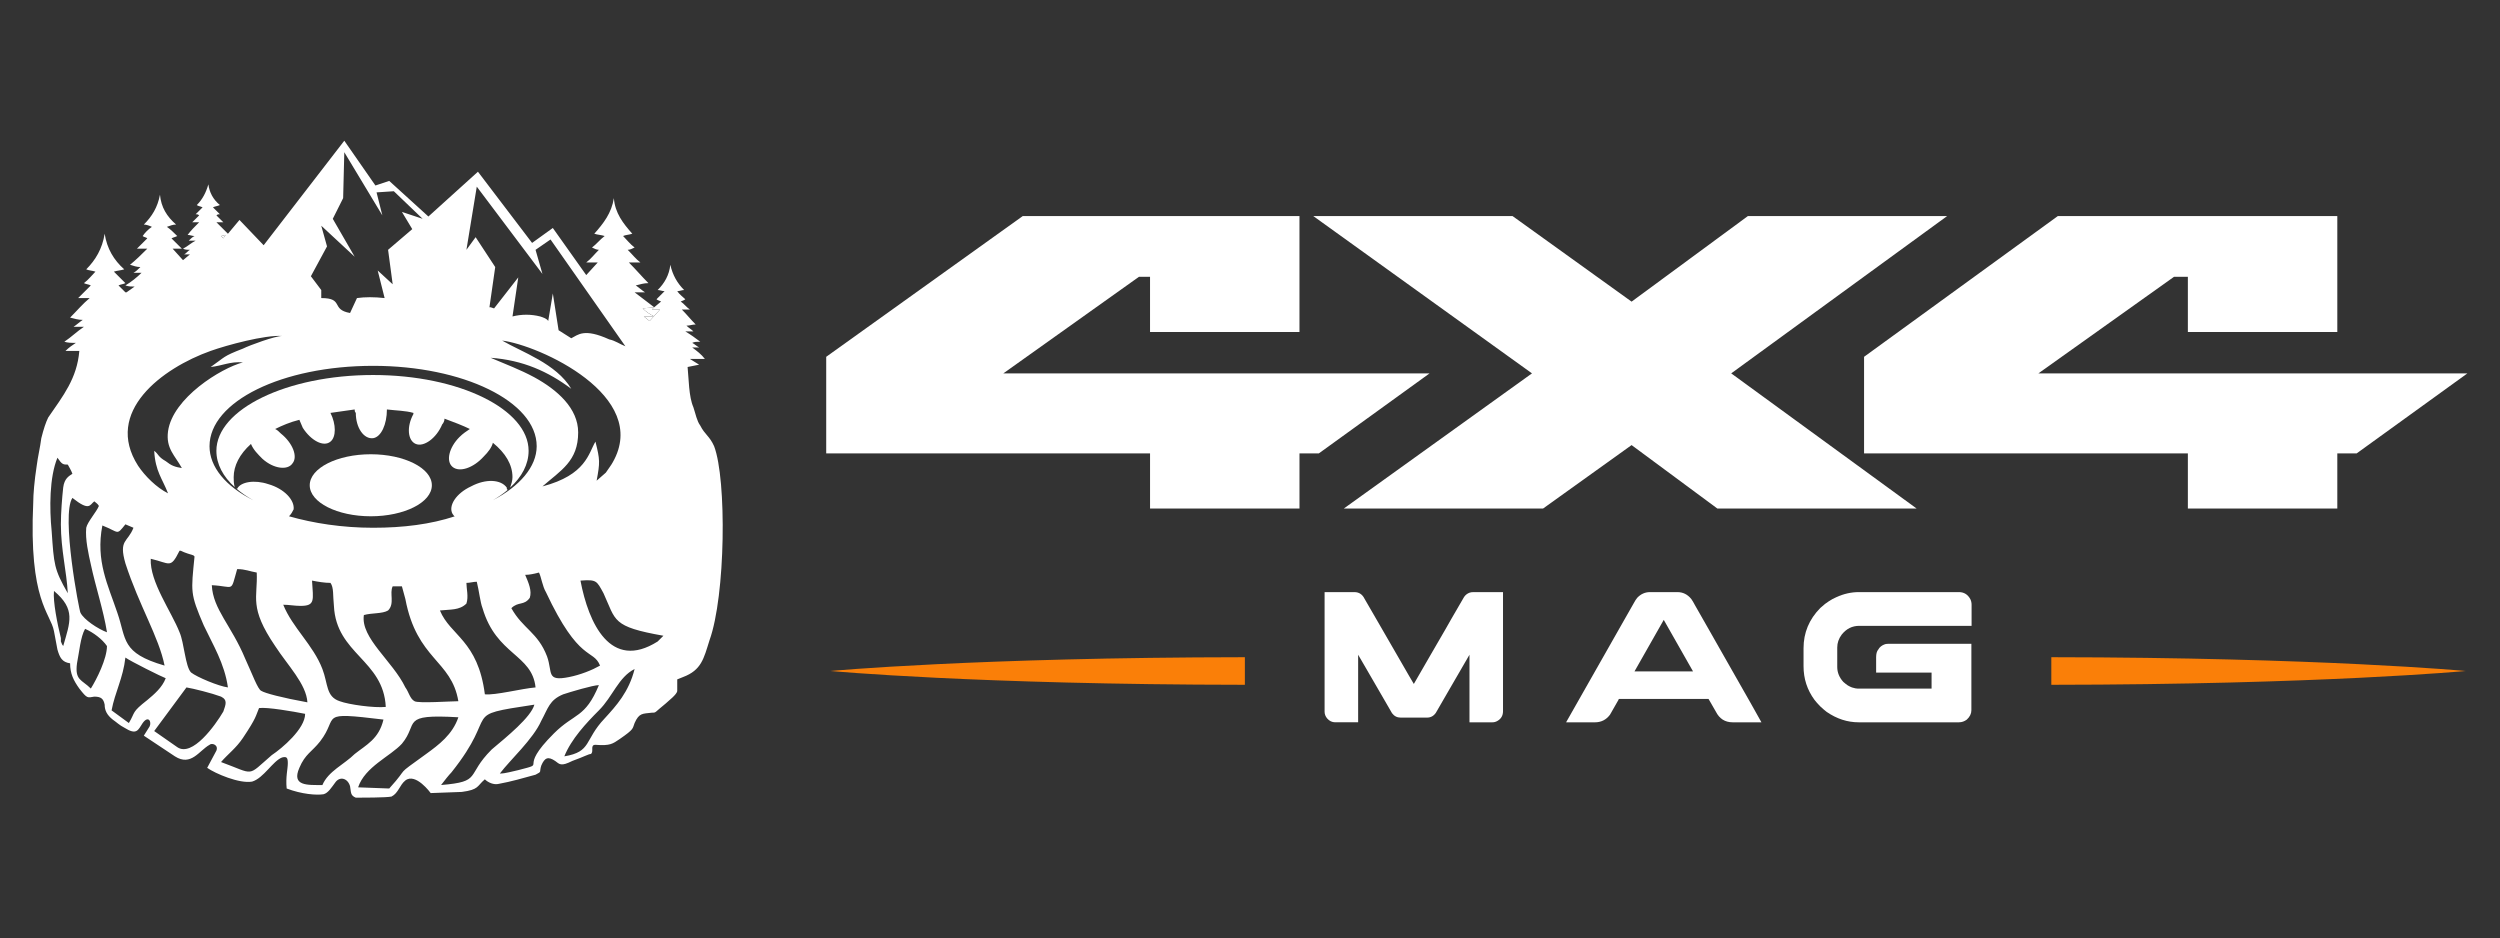 <?xml version="1.0" encoding="utf-8"?>
<!-- Generator: Adobe Illustrator 16.0.0, SVG Export Plug-In . SVG Version: 6.00 Build 0)  -->
<!DOCTYPE svg PUBLIC "-//W3C//DTD SVG 1.1//EN" "http://www.w3.org/Graphics/SVG/1.1/DTD/svg11.dtd">
<svg version="1.1" id="Calque_1" xmlns="http://www.w3.org/2000/svg" xmlns:xlink="http://www.w3.org/1999/xlink" x="0px" y="0px"
	 width="221px" height="82.954px" viewBox="0 0 221 82.954" enable-background="new 0 0 221 82.954" xml:space="preserve">
<rect x="0" y="0" width="221" height="82.954" fill="#333333" stroke="none"/>
<g>
	<g>
		<path fill="#FFFFFF" d="M57.804,27.958l0.537-0.595c-0.204,0-0.408,0-0.714,0l0.205-0.203l-1.019,0.102
			C57.111,27.559,57.411,27.761,57.804,27.958z"/>
		<path fill="#FFFFFF" d="M57.423,28.379l0.368-0.405c-0.293,0-0.583,0-0.876,0L57.423,28.379z"/>
		<path fill="#FFFFFF" d="M57.832,27.974c-0.011-0.005-0.017-0.011-0.028-0.016l-0.013,0.016
			C57.804,27.974,57.817,27.974,57.832,27.974z"/>
		<polygon fill="#FFFFFF" points="19.946,20.765 19.539,20.866 19.743,21.069 		"/>
		<path fill="#FFFFFF" d="M22.186,39.243c0.204,0.509,0.611,0.914,1.019,1.321c1.019,0.912,2.24,1.013,2.647,0.405
			c0.51-0.608,0-1.828-1.018-2.641c-0.205-0.202-0.306-0.304-0.51-0.405c0.611-0.304,1.324-0.61,2.139-0.813
			c0.101,0.202,0.204,0.509,0.305,0.711c0.714,1.117,1.834,1.727,2.445,1.218c0.509-0.405,0.509-1.524,0-2.539
			c0.712-0.101,1.425-0.203,2.139-0.304c0,0.101,0,0.203,0.101,0.304c0,1.321,0.712,2.336,1.529,2.235
			c0.712-0.102,1.221-1.22,1.221-2.539c0.815,0.101,1.63,0.101,2.342,0.304c0,0,0,0,0,0.102c-0.611,1.116-0.509,2.336,0.204,2.64
			c0.713,0.306,1.833-0.506,2.342-1.727c0.103-0.101,0.204-0.304,0.204-0.506c0.814,0.304,1.629,0.61,2.24,0.914
			c-0.305,0.203-0.611,0.405-0.917,0.711c-0.916,0.914-1.222,2.132-0.611,2.641c0.611,0.506,1.834,0.101,2.75-0.914
			c0.408-0.407,0.713-0.813,0.815-1.22c1.12,0.914,1.731,1.929,1.731,3.045c0,0.306-0.101,0.61-0.204,0.914
			c0,0.002-0.001,0.005-0.001,0.005c1.022-0.94,1.631-2.045,1.631-3.253c0-3.655-6.111-6.701-13.749-6.701
			c-7.639,0-13.851,3.045-13.851,6.701c0,1.191,0.593,2.281,1.623,3.212c-0.09-0.292-0.095-0.586-0.095-0.878
			C20.659,41.174,21.169,40.156,22.186,39.243z"/>
		<path fill="#FFFFFF" d="M63.128,39.445c-0.409-0.912-0.816-1.013-1.224-1.825c-0.305-0.408-0.406-1.018-0.61-1.625
			c-0.407-0.914-0.407-2.539-0.51-3.553l1.019-0.204l-0.815-0.508c0.51,0,0.916,0,1.324,0c-0.305-0.406-0.712-0.711-1.12-1.015
			c0.204,0,0.408,0,0.611,0c-0.204-0.103-0.408-0.305-0.611-0.406c0.204-0.101,0.408-0.101,0.712-0.101
			c-0.406-0.305-0.813-0.61-1.324-0.914c0.307,0,0.51,0,0.714,0c-0.204-0.204-0.407-0.305-0.611-0.507
			c0.305,0,0.509-0.103,0.815-0.103c-0.407-0.406-0.815-0.913-1.222-1.32c0.202,0,0.407,0,0.712,0
			c-0.305-0.203-0.51-0.506-0.814-0.71c0.203-0.101,0.304-0.101,0.406-0.203c-0.204-0.204-0.509-0.406-0.712-0.711
			c0.204,0,0.408-0.102,0.61-0.102c-0.61-0.609-1.017-1.32-1.221-2.234c-0.101,0.914-0.509,1.625-1.12,2.234
			c0.204,0,0.407,0.102,0.611,0.102c-0.306,0.305-0.51,0.507-0.713,0.711c0.103,0.102,0.204,0.102,0.407,0.203l-0.61,0.507
			l-0.205,0.203c0.306,0,0.51,0,0.714,0l-0.537,0.595c0.011,0.004,0.017,0.011,0.028,0.016c-0.015,0-0.028,0-0.041,0l-0.368,0.405
			l-0.509-0.405c0.293,0,0.583,0,0.876,0l0.013-0.016c-0.393-0.198-0.693-0.399-0.991-0.696l1.019-0.102l-1.732-1.32
			c0.306,0,0.611,0,0.917,0c-0.306-0.203-0.51-0.405-0.815-0.609c0.407-0.101,0.712-0.203,1.12-0.203
			c-0.611-0.61-1.12-1.219-1.731-1.828c0.305,0,0.611,0,1.019,0c-0.407-0.305-0.713-0.711-1.121-1.118
			c0.205,0,0.408-0.101,0.611-0.202c-0.406-0.305-0.712-0.711-1.019-1.017c0.204-0.101,0.51-0.101,0.815-0.203
			c-0.815-0.914-1.528-1.828-1.629-3.147c-0.204,1.32-0.917,2.234-1.731,3.147c0.305,0.102,0.611,0.102,0.917,0.203
			c-0.408,0.305-0.712,0.711-1.12,1.017c0.204,0.101,0.408,0.202,0.61,0.202c-0.406,0.406-0.712,0.813-1.119,1.118
			c0.406,0,0.712,0,1.018,0l-1.018,1.116l-2.954-4.163l-1.833,1.32L42.25,15.18l-4.38,3.96l-3.462-3.148l-1.221,0.406l-2.751-3.959
			l-7.129,9.24l-2.137-2.235l-1.02,1.219l-1.018-1.015c0.204,0,0.407,0,0.611,0c-0.204-0.204-0.408-0.406-0.611-0.608
			c0.101-0.103,0.204-0.103,0.305-0.103c-0.204-0.203-0.406-0.406-0.611-0.609c0.205-0.102,0.407-0.102,0.611-0.203
			c-0.611-0.507-0.917-1.118-1.018-1.828c-0.204,0.71-0.51,1.32-1.019,1.828c0.103,0.101,0.305,0.101,0.509,0.203
			c-0.204,0.203-0.406,0.406-0.611,0.609c0.103,0,0.205,0,0.307,0.103c-0.204,0.202-0.408,0.405-0.611,0.608
			c0.204,0,0.407,0,0.611,0c-0.408,0.407-0.714,0.711-1.019,1.117c0.204,0,0.408,0.101,0.611,0.101
			c-0.204,0.102-0.306,0.204-0.509,0.406c0.203,0,0.406,0,0.61,0c-0.407,0.204-0.712,0.509-1.12,0.711
			c0.204,0.101,0.407,0.101,0.611,0.101c-0.204,0.102-0.305,0.305-0.51,0.406c0.205,0,0.306,0,0.51,0l-0.611,0.508l-0.917-1.015
			c0.204,0,0.509,0,0.815,0c-0.306-0.304-0.611-0.609-0.917-0.914c0.204-0.102,0.307-0.102,0.51-0.204
			c-0.306-0.304-0.611-0.609-0.917-0.811c0.306-0.102,0.51-0.204,0.815-0.204c-0.815-0.71-1.324-1.522-1.425-2.639
			c-0.204,1.117-0.714,1.929-1.426,2.639c0.204,0,0.509,0.103,0.712,0.204c-0.305,0.202-0.611,0.507-0.815,0.811
			c0.103,0.102,0.306,0.102,0.409,0.204c-0.306,0.305-0.611,0.61-0.917,0.914c0.306,0,0.611,0,0.917,0
			c-0.51,0.507-1.019,1.015-1.528,1.421c0.304,0.101,0.61,0.203,0.917,0.203c-0.204,0.204-0.408,0.406-0.612,0.509
			c0.205,0,0.51,0,0.713,0c-0.407,0.405-0.916,0.811-1.426,1.116c0.306,0.101,0.51,0.101,0.815,0.101l-0.713,0.508h-0.102
			l-0.61-0.609c0.204-0.101,0.406-0.101,0.61-0.203c-0.305-0.305-0.713-0.711-1.018-1.016c0.305-0.102,0.611-0.102,0.916-0.203
			c-0.916-0.813-1.527-1.828-1.731-3.148c-0.204,1.32-0.815,2.335-1.63,3.148c0.204,0.101,0.509,0.101,0.815,0.203
			c-0.306,0.305-0.611,0.711-1.019,1.016c0.204,0.102,0.408,0.102,0.611,0.203c-0.408,0.406-0.714,0.71-1.12,1.116
			c0.406,0,0.712,0,1.019,0c-0.613,0.509-1.122,1.118-1.731,1.727c0.406,0.102,0.712,0.203,1.119,0.203
			c-0.304,0.204-0.509,0.406-0.813,0.61c0.305,0,0.611,0,0.916,0c-0.611,0.406-1.12,0.914-1.731,1.32
			c0.306,0.101,0.611,0.101,1.019,0.101C6.4,30.512,6.095,30.715,5.79,31.02c0.305,0,0.917,0,1.223,0
			c-0.205,2.436-1.426,3.96-2.751,5.887c-0.203,0.407-0.408,1.018-0.61,1.83c-0.102,0.813-0.306,1.625-0.407,2.438
			c-0.204,1.319-0.306,2.537-0.306,3.248c-0.406,8.731,1.528,9.747,1.833,11.372c0.101,0.508,0.204,1.115,0.305,1.623
			c0.204,0.711,0.409,1.117,1.121,1.219c0,0.912,0.305,1.521,0.815,2.232c0.712,0.914,0.712,0.813,1.323,0.713
			c0.612,0,0.816,0.201,0.917,0.711c0,0.506,0.204,0.914,0.712,1.318c0.305,0.205,0.611,0.51,1.019,0.711
			c1.12,0.711,1.223,0.203,1.629-0.404c0.51-0.711,0.815-0.102,0.611,0.303l-0.509,0.813l2.75,1.828
			c1.425,0.914,2.139-0.508,3.055-1.018c0.204-0.201,0.815,0,0.611,0.51l-0.815,1.523c0.714,0.506,2.853,1.42,3.971,1.217
			c1.019-0.303,1.833-1.826,2.648-2.133c0.408-0.1,0.509,0,0.509,0.508c0,0.51-0.204,1.221-0.101,2.236
			c1.324,0.506,2.648,0.607,3.259,0.506c0.407-0.102,0.713-0.609,1.019-1.016c0.408-0.609,1.12-0.404,1.324,0.305
			c0.102,0.508,0,0.813,0.509,1.016c0.408,0,2.75,0,3.158-0.1c0.611-0.307,0.713-1.018,1.222-1.422
			c0.917-0.713,2.24,1.115,2.24,1.115l2.75-0.102c1.527-0.201,1.324-0.508,2.037-1.115c0.305,0.303,0.815,0.506,1.221,0.404
			c1.122-0.203,2.139-0.506,3.26-0.811c0.61-0.307,0.305-0.205,0.509-0.813c0.306-0.713,0.61-0.813,1.221-0.406
			c0.409,0.303,0.51,0.508,1.527,0c1.121-0.406,1.426-0.611,1.63-0.611c0.306-0.201-0.101-0.813,0.409-0.813
			c1.323,0.104,1.527-0.098,2.138-0.506c1.324-0.914,1.12-0.914,1.324-1.42c0.407-0.914,0.714-0.813,1.527-0.914
			c0.408,0,0.205,0,1.223-0.813c0.204-0.203,1.019-0.813,1.019-1.117v-1.014l0.509-0.205c1.63-0.611,1.833-1.625,2.342-3.248
			C64.146,52.647,64.247,42.389,63.128,39.445z M42.147,16.5l5.805,7.717l-0.61-2.133l1.324-0.914l6.619,9.442
			c-0.509-0.202-0.917-0.507-1.425-0.608c-2.241-1.015-2.75-0.407-3.361-0.102l-1.12-0.71l-0.509-3.25l-0.409,2.437
			c-0.101-0.202-0.406-0.304-0.712-0.405c-0.815-0.203-1.63-0.203-2.444,0l0.51-3.453l-2.139,2.742l-0.306-0.102h-0.103l0.51-3.554
			l-1.731-2.64l-0.815,1.117L42.147,16.5z M52.638,39.04c-0.612,1.015-0.815,2.944-4.686,3.959c1.63-1.422,3.158-2.232,3.158-4.771
			c0-2.131-1.833-3.757-3.87-4.873c-1.324-0.71-2.444-1.116-3.87-1.727c2.852,0.204,5.091,1.219,7.129,2.742
			c-1.324-2.233-4.38-3.248-6.11-4.264c3.259,0.406,13.138,4.874,9.777,10.762c-0.102,0.203-0.408,0.608-0.612,0.914l-0.813,0.711
			C53.044,40.868,53.044,40.665,52.638,39.04z M18.011,55.284c0.814,1.727,1.833,3.352,2.138,5.484
			c-0.814-0.102-2.749-0.914-3.259-1.32c-0.509-0.508-0.611-2.641-1.018-3.553c-0.714-1.828-2.648-4.469-2.546-6.499
			c1.731,0.405,1.731,0.913,2.546-0.712h0.103c0.406,0.205,0.814,0.307,1.119,0.408l0.103,0.101
			C16.89,52.34,16.789,52.442,18.011,55.284z M18.724,51.731c2.037,0.1,1.63,0.711,2.241-1.422c0.713,0,1.12,0.203,1.731,0.305
			c0.101,2.234-0.714,3.047,1.629,6.498c1.12,1.727,2.75,3.352,2.851,4.975c-2.24-0.406-3.768-0.811-4.074-1.014
			c-0.305-0.104-0.815-1.525-1.425-2.844C20.455,55.284,18.825,53.864,18.724,51.731z M25.039,53.459
			c0.509,0,1.018,0.102,1.526,0.102c1.325,0,1.121-0.51,1.019-2.236c0.509,0.102,1.122,0.203,1.63,0.203
			c0.305,0.408,0.204,1.119,0.305,2.033c0.204,4.262,4.38,4.771,4.584,8.932c-1.019,0.102-3.259-0.201-4.074-0.506
			c-1.223-0.406-1.019-1.523-1.528-2.846C27.686,57.01,25.853,55.487,25.039,53.459z M32.166,54.37
			c0.714-0.201,1.631-0.1,2.14-0.404c0.611-0.609,0.101-1.523,0.407-2.135h0.509h0.307l0.305,1.119
			c1.019,5.383,4.074,5.383,4.685,9.037c-0.611,0-3.565,0.203-3.871,0c-0.406-0.205-0.509-0.813-0.814-1.219
			C34.713,58.434,31.861,56.403,32.166,54.37z M38.889,53.965c0.917-0.102,1.731,0,2.342-0.609c0.204-0.611,0-1.32,0-1.828
			c0.305,0,0.611-0.102,0.917-0.102c0.204,0.813,0.306,1.828,0.508,2.336c1.223,4.162,4.38,4.061,4.687,7.006
			c-1.224,0.1-3.565,0.711-4.481,0.609C42.25,56.606,39.806,56.2,38.889,53.965z M45.204,53.762c0.611-0.609,1.12-0.201,1.628-0.914
			c0.204-0.609-0.101-1.32-0.407-2.031c0.407,0,0.815-0.1,1.222-0.203c0.204,0.408,0.305,1.217,0.611,1.727
			c2.954,6.295,4.175,4.977,4.786,6.498c-0.712,0.404-1.731,0.813-2.75,1.016c-2.036,0.406-1.425-0.406-1.935-1.828
			C47.544,55.895,46.221,55.59,45.204,53.762z M47.443,39.445c0,1.83-1.527,3.554-3.87,4.774c0.487-0.282,0.929-0.591,1.318-0.919
			c-0.092-0.008-0.095-0.102-0.095-0.2c-0.509-0.711-1.833-0.81-3.157-0.102c-1.324,0.61-2.038,1.727-1.63,2.438
			c0.102,0.102,0.102,0.203,0.204,0.203c-2.139,0.711-4.583,1.015-7.23,1.015c-2.75,0-5.296-0.405-7.435-1.015
			c0.204-0.203,0.305-0.405,0.408-0.61c0.101-0.81-0.815-1.825-2.241-2.232c-1.221-0.408-2.444-0.203-2.749,0.407
			c-0.065,0-0.095-0.036-0.129-0.065c0.445,0.391,0.96,0.753,1.554,1.081c-2.444-1.221-3.87-2.944-3.87-4.774
			c0-3.957,6.416-7.106,14.462-7.106C40.925,32.339,47.443,35.488,47.443,39.445z M28.399,19.953l2.954,2.742l-1.935-3.351
			l0.916-1.829l0.102-4.061l3.362,5.584l-0.51-2.032l1.527-0.101l2.546,2.438l-1.832-0.61l0.915,1.522l-2.138,1.828l0.407,3.047
			l-1.325-1.219L34,26.349c-0.917-0.101-1.731-0.101-2.444,0l-0.611,1.32c-1.731-0.305-0.51-1.32-2.546-1.32v-0.71l-0.917-1.219
			l1.426-2.639L28.399,19.953z M19.946,20.765l-0.204,0.305l-0.204-0.204L19.946,20.765z M18.622,31.02
			c1.426-0.508,4.787-1.422,6.314-1.32c-0.611,0-2.851,0.813-3.462,1.118c-1.833,0.71-1.527,0.71-2.852,1.625
			c1.019-0.103,1.732-0.509,2.852-0.408c-1.935,0.509-6.212,3.148-6.62,6.092c-0.204,1.521,0.611,2.131,1.222,3.25
			c-0.611-0.101-0.917-0.203-1.426-0.61c-0.712-0.405-0.611-0.61-1.019-0.914c0.103,1.828,0.714,2.438,1.223,3.757
			c-1.019-0.509-2.038-1.524-2.647-2.436C9.151,36.4,14.345,32.543,18.622,31.02z M5.077,40.463c0.409,0.607,0.51,0.607,0.917,0.607
			c0.101,0.205,0.305,0.506,0.406,0.813c-0.305,0.203-0.712,0.408-0.814,1.218c-0.101,0.914-0.204,2.235-0.204,3.25
			c0,2.235,0.509,4.162,0.611,6.091c-1.223-2.133-1.223-2.537-1.426-5.484C4.364,44.928,4.364,42.187,5.077,40.463z M5.586,57.112
			c-0.101-0.203,0,0.102-0.204-0.404c0,0,0-0.203,0-0.305c-0.306-1.221-0.712-3.25-0.611-4.164
			C6.707,53.864,6.198,54.981,5.586,57.112z M8.03,60.868c-0.815-0.809-1.426-0.711-1.223-2.232
			c0.205-1.014,0.306-2.334,0.714-3.045c0.712,0.305,1.527,0.914,1.935,1.521C9.457,58.229,8.54,60.059,8.03,60.868z M7.114,54.168
			c-0.101-0.102-1.731-8.63-0.713-10.154c1.529,1.22,1.529,0.609,1.935,0.304c0.102,0.104,0.306,0.205,0.407,0.407
			c-0.203,0.509-1.018,1.423-1.12,1.929c-0.101,1.016,0.204,2.337,0.408,3.25c0.407,1.926,1.121,4.061,1.426,5.99
			C8.642,55.59,7.419,54.778,7.114,54.168z M9.049,46.452c1.528,0.607,1.221,0.914,2.037-0.102l0.712,0.304
			c-0.509,1.321-1.323,1.016-0.712,3.147c1.222,3.76,2.954,6.5,3.463,9.037c-3.87-1.117-3.361-2.334-4.176-4.67
			C9.558,51.731,8.438,49.599,9.049,46.452z M13.021,61.883c-1.426,1.119-1.019,1.016-1.63,2.033l-1.528-1.119
			c0.305-1.623,1.018-2.842,1.222-4.67c0.408,0.307,3.26,1.727,3.564,1.828C14.345,60.768,13.631,61.377,13.021,61.883z
			 M15.669,66.047l-2.038-1.422l2.853-3.857c0.61,0.1,2.24,0.508,3.055,0.813c0.61,0.303,0.408,0.711,0.204,1.318
			C19.03,64.12,16.993,66.959,15.669,66.047z M24.02,66.756c-2.241,1.932-1.426,1.729-4.481,0.609
			c0.61-0.711,1.324-1.217,1.935-2.131c1.223-1.828,1.12-1.928,1.425-2.641c0.713-0.102,3.056,0.305,4.074,0.51
			C26.973,64.422,24.936,66.149,24.02,66.756z M31.353,66.655c-0.917,0.914-2.343,1.523-2.852,2.742
			c-1.325,0-2.75,0.102-2.037-1.521c0.509-1.221,1.12-1.422,1.833-2.336c1.731-2.232-0.305-2.641,5.601-1.93
			C33.491,65.336,32.371,65.842,31.353,66.655z M37.666,66.655c-2.953,2.135-1.324,0.914-3.259,3.049l-2.75-0.104
			c0.611-1.826,2.853-2.74,3.872-3.855c1.526-1.828-0.204-2.641,4.99-2.338C40.008,64.932,38.787,65.842,37.666,66.655z
			 M43.471,66.25c-2.343,2.334-0.815,2.842-4.48,3.146c0.305-0.404,0.712-0.912,0.916-1.117c4.38-5.482,0.611-4.973,7.333-5.988
			C46.934,63.407,44.796,65.133,43.471,66.25z M48.971,64.829c-3.361,3.35-0.407,2.537-3.156,3.25c-0.51,0.1-1.121,0.303-1.63,0.303
			c0.917-1.217,2.953-3.045,3.667-4.67c0.61-1.117,0.712-1.828,1.935-2.334c0.611-0.203,2.647-0.813,3.156-0.813
			C51.721,63.508,50.805,63.002,48.971,64.829z M53.452,63.508c-1.834,1.93-1.12,2.945-3.565,3.352
			c0.611-1.523,1.936-2.943,3.055-4.063c1.224-1.217,1.732-2.943,3.158-3.656C55.591,61.174,54.471,62.393,53.452,63.508z
			 M58.137,56.708c-4.176,2.637-6.111-1.625-6.824-5.383c1.426-0.102,1.426,0,2.037,1.117c1.12,2.438,0.713,2.945,5.296,3.758
			L58.137,56.708z"/>
		<path fill="#FFFFFF" d="M32.779,40.156c-2.954,0-5.399,1.22-5.399,2.742c0,1.523,2.445,2.741,5.399,2.741
			c2.952,0,5.397-1.218,5.397-2.741C38.176,41.376,35.731,40.156,32.779,40.156z"/>
	</g>
	<g>
		<g>
			<path fill="#FFFFFF" d="M117.104,52.342h2.618c0.416,0,0.718,0.201,0.91,0.602c0.055,0.086,0.411,0.699,1.067,1.844
				c0.952,1.648,1.918,3.318,2.896,5.016c0.041,0.064,0.167,0.283,0.383,0.65h0.009c0.032-0.059,0.478-0.834,1.339-2.322
				c1.267-2.18,1.933-3.334,1.999-3.467c0.055-0.082,0.419-0.713,1.099-1.893c0.125-0.184,0.289-0.307,0.486-0.379
				c0.093-0.033,0.212-0.051,0.356-0.051h2.594c0.005,0,0.006,0.002,0.006,0.01V62.87c0,0.379-0.16,0.666-0.485,0.855
				c-0.143,0.086-0.292,0.127-0.446,0.127h-2.024c-0.006,0-0.009-0.004-0.009-0.008v-5.965c-0.109,0.18-0.685,1.168-1.719,2.965
				l-1.256,2.172c-0.197,0.283-0.456,0.42-0.776,0.42h-2.338c-0.309,0-0.563-0.127-0.761-0.395
				c-0.031-0.043-0.355-0.605-0.974-1.684c-0.039-0.063-0.5-0.855-1.381-2.383c-0.313-0.545-0.524-0.91-0.637-1.096v5.965
				c0,0.004-0.001,0.008-0.008,0.008h-2.025c-0.27,0-0.505-0.111-0.708-0.342c-0.148-0.18-0.225-0.377-0.225-0.594V52.352
				C117.096,52.344,117.098,52.342,117.104,52.342z"/>
			<path fill="#FFFFFF" d="M145.862,52.342h2.422c0.489,0,0.898,0.205,1.229,0.613c0.087,0.119,0.199,0.309,0.332,0.561
				c0.021,0.031,0.041,0.066,0.057,0.1c0.051,0.074,0.472,0.82,1.271,2.23c0.227,0.402,0.486,0.857,0.778,1.371
				c1.812,3.201,2.741,4.836,2.792,4.908l0.968,1.727h-2.546c-0.672,0-1.17-0.316-1.488-0.951c-0.227-0.385-0.391-0.67-0.495-0.861
				c-0.089-0.156-0.137-0.242-0.147-0.252h-7.898c-0.014,0-0.025,0.004-0.039,0.014c-0.013,0.012-0.023,0.033-0.026,0.066
				l-0.747,1.309c-0.334,0.451-0.779,0.676-1.336,0.676h-2.521c-0.012,0-0.016-0.004-0.016-0.004c0-0.002,0-0.01,0-0.014
				c1.218-2.154,2.277-4.02,3.181-5.602c0.715-1.262,1.295-2.281,1.736-3.057c0.682-1.207,1.041-1.834,1.072-1.883
				c0.087-0.168,0.183-0.313,0.281-0.439C145.041,52.514,145.421,52.342,145.862,52.342z M147.076,54.797l-2.586,4.553h5.173
				C147.971,56.385,147.108,54.87,147.076,54.797z"/>
			<path fill="#FFFFFF" d="M164.322,52.342h8.851c0.438,0,0.773,0.205,0.999,0.613c0.078,0.154,0.116,0.324,0.116,0.51v1.859h-9.932
				c-0.624,0-1.139,0.258-1.553,0.779c-0.26,0.35-0.391,0.729-0.391,1.131v1.727c0,0.49,0.181,0.928,0.538,1.32
				c0.148,0.131,0.28,0.234,0.39,0.307c0.132,0.078,0.257,0.139,0.373,0.182c0.229,0.072,0.404,0.105,0.527,0.105h6.511v-1.42
				h-4.901V58.1c0-0.307,0.062-0.535,0.185-0.674c0.118-0.223,0.323-0.385,0.611-0.482c0.103-0.023,0.2-0.031,0.288-0.031h7.336
				v5.873c0,0.303-0.135,0.578-0.403,0.826c-0.211,0.158-0.442,0.24-0.694,0.24h-8.866c-0.997,0-1.938-0.307-2.826-0.918
				c-0.159-0.119-0.349-0.283-0.568-0.488c-0.22-0.225-0.391-0.418-0.512-0.578c-0.647-0.881-0.968-1.871-0.968-2.975v-1.594
				c0-1.367,0.493-2.551,1.479-3.551c0.317-0.289,0.567-0.484,0.745-0.588c0.213-0.143,0.438-0.268,0.675-0.369
				C162.982,52.493,163.646,52.342,164.322,52.342z"/>
		</g>
		<path fill="#FA7F08" d="M110.047,60.536v-2.439C86.242,58.12,73.41,59.315,73.41,59.315S86.242,60.514,110.047,60.536z"/>
		<path fill="#FA7F08" d="M181.337,60.536v-2.439c23.806,0.023,36.637,1.219,36.637,1.219S205.143,60.514,181.337,60.536z"/>
		<path id="XMLID_38_" fill-rule="evenodd" clip-rule="evenodd" fill="#FFFFFF" d="M153.039,33.006l16.393,11.951h-17.615
			l-7.585-5.611l-7.828,5.611h-17.615l16.638-11.951l-19.329-13.903h17.615l10.52,7.562l10.276-7.562h17.614L153.039,33.006z
			 M101.663,24.469h-0.979l-11.988,8.537h37.678l-9.787,7.073h-1.713v4.878h-13.21v-4.878H73.037v-8.537l17.371-12.439h24.465
			v10.244h-13.21V24.469z M193.407,24.469h-1.224l-11.987,8.537h37.922l-9.787,7.073h-1.713v4.878h-13.211v-4.878h-28.624v-8.537
			l17.125-12.439h24.71v10.244h-13.211V24.469z"/>
	</g>
</g>
</svg>

